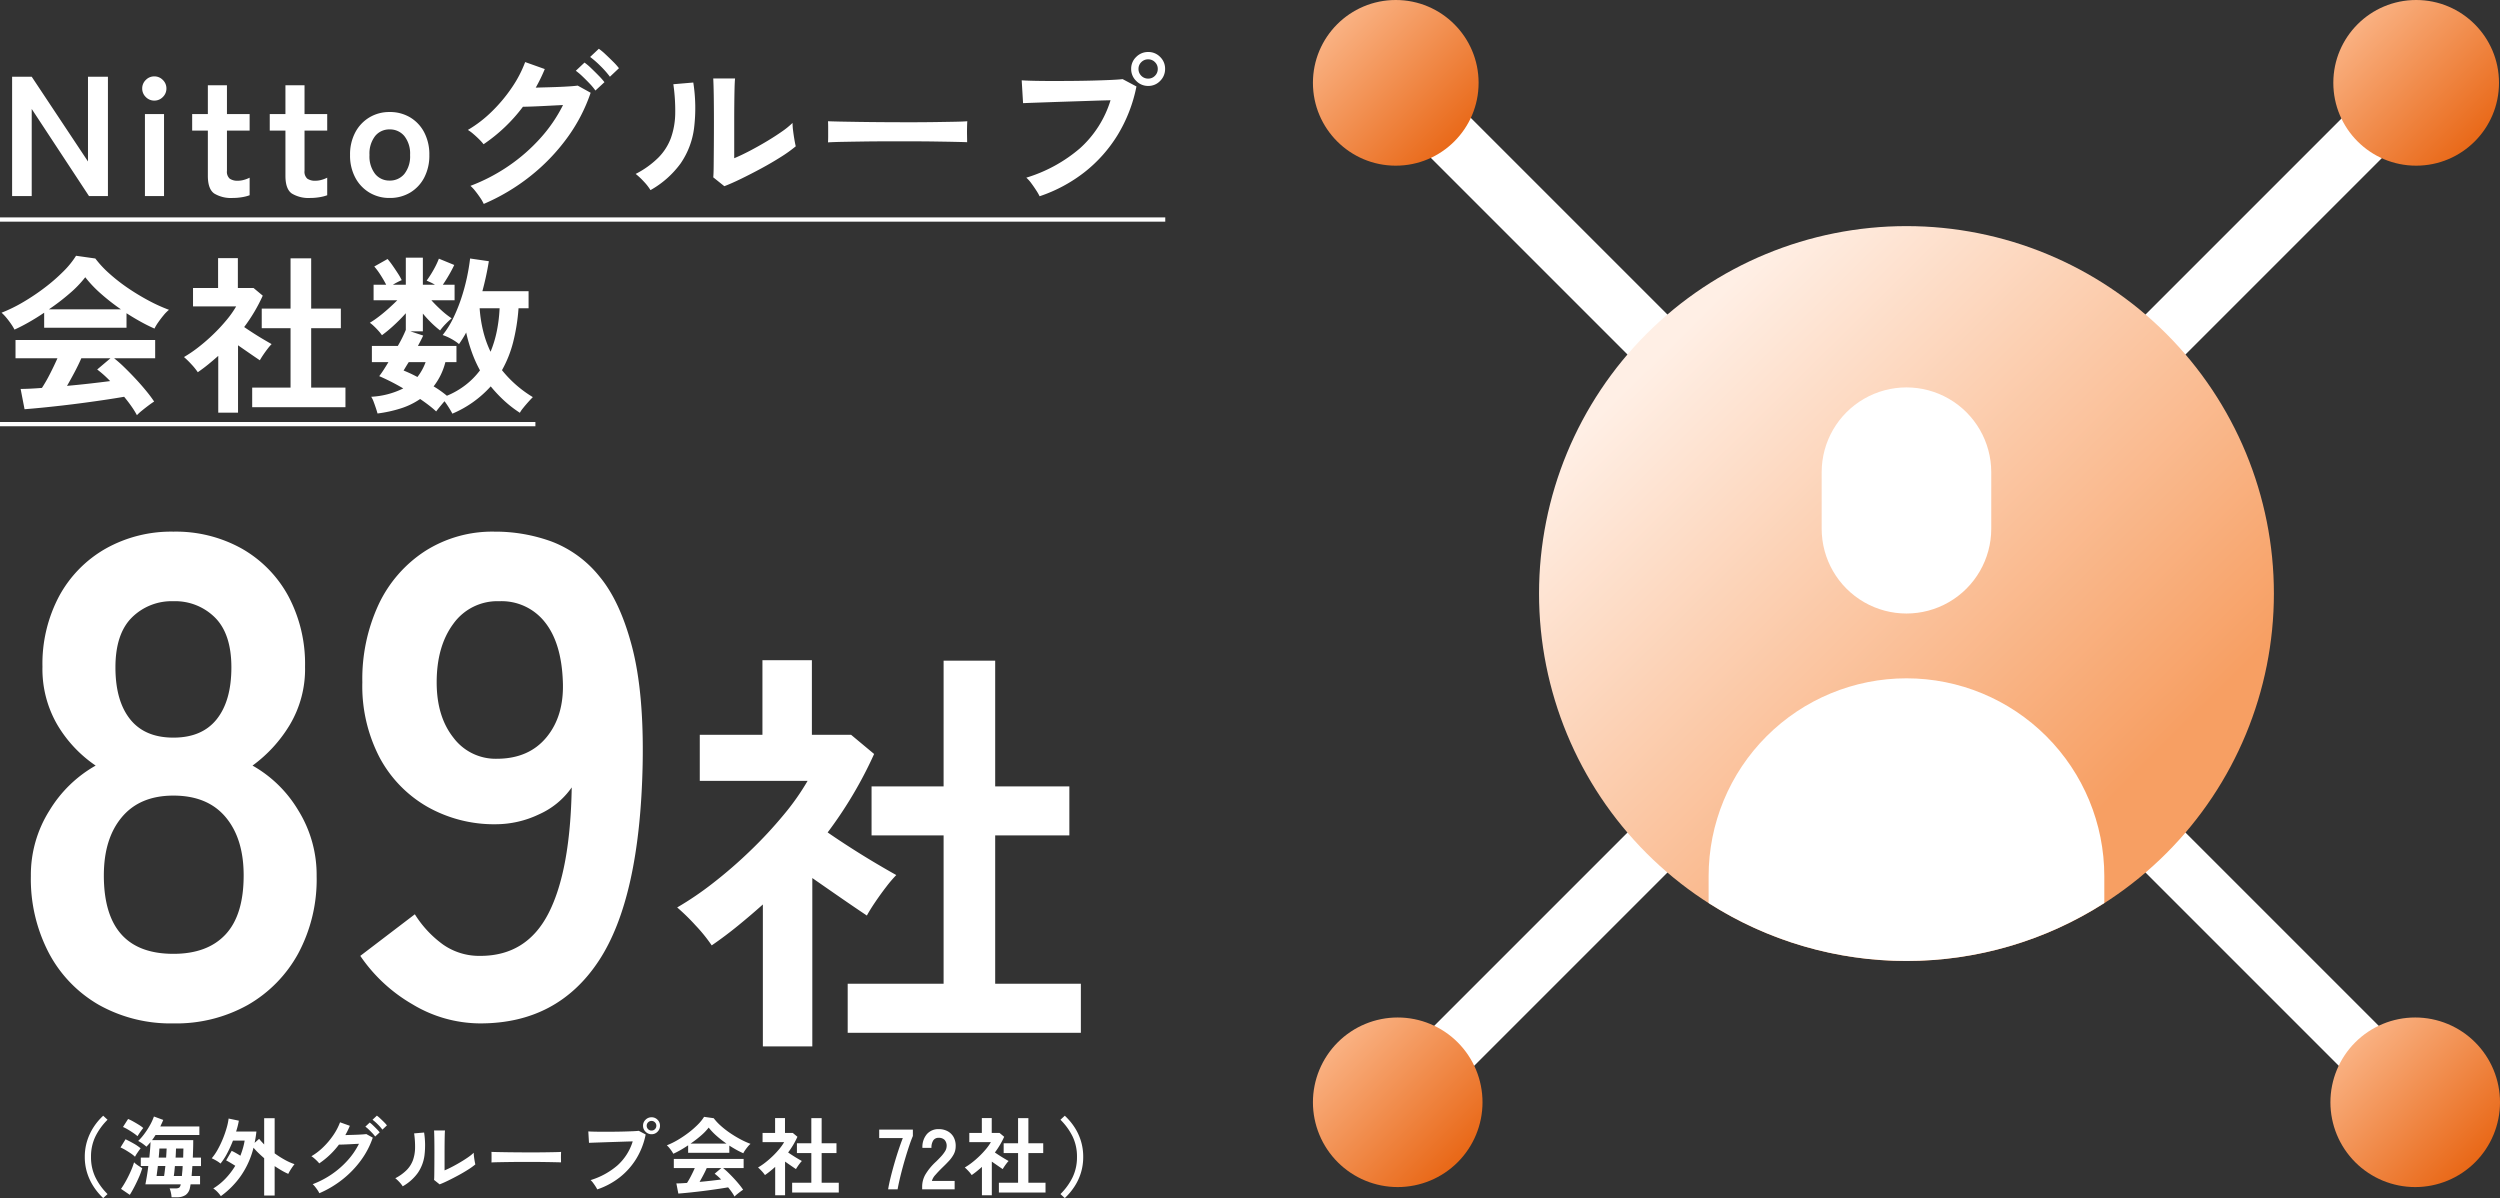 <svg xmlns="http://www.w3.org/2000/svg" xmlns:xlink="http://www.w3.org/1999/xlink" width="586.475" height="281.06" viewBox="0 0 586.475 281.06">
  <rect x="0" y="0" width="586.475" height="281.06" fill="#333333" stroke="none"/>
  <defs>
    <linearGradient id="linear-gradient" x1="0.5" x2="0.5" y2="1" gradientUnits="objectBoundingBox">
      <stop offset="0" stop-color="#fdc199"/>
      <stop offset="1" stop-color="#e55800"/>
    </linearGradient>
    <linearGradient id="linear-gradient-5" x1="0.502" y1="0.166" x2="0.499" y2="0.782" gradientUnits="objectBoundingBox">
      <stop offset="0" stop-color="#ffefe5"/>
      <stop offset="1" stop-color="#f79f63"/>
    </linearGradient>
    <clipPath id="clip-path">
      <rect id="長方形_2462" data-name="長方形 2462" width="13.259" height="84.391" transform="translate(0 9.375) rotate(-45)" fill="#fff"/>
    </clipPath>
    <clipPath id="clip-path-2">
      <rect id="長方形_2464" data-name="長方形 2464" width="84.391" height="13.259" transform="translate(0 59.673) rotate(-45)" fill="#fff"/>
    </clipPath>
    <clipPath id="clip-path-5">
      <circle id="楕円形_471" data-name="楕円形 471" cx="19.433" cy="19.433" r="19.433" fill="url(#linear-gradient)"/>
    </clipPath>
    <clipPath id="clip-path-7">
      <path id="パス_53601" data-name="パス 53601" d="M0,235.891A19.891,19.891,0,1,0,19.891,216,19.891,19.891,0,0,0,0,235.891" transform="translate(0 -216)" fill="url(#linear-gradient)"/>
    </clipPath>
    <clipPath id="clip-path-8">
      <path id="パス_53602" data-name="パス 53602" d="M216,235.891A19.891,19.891,0,1,0,235.891,216,19.891,19.891,0,0,0,216,235.891" transform="translate(-216 -216)" fill="url(#linear-gradient)"/>
    </clipPath>
    <clipPath id="clip-path-9">
      <path id="パス_53603" data-name="パス 53603" d="M48,134.195A86.195,86.195,0,1,0,134.195,48,86.195,86.195,0,0,0,48,134.195" transform="translate(-48 -48)" fill="url(#linear-gradient-5)"/>
    </clipPath>
    <clipPath id="clip-path-10">
      <path id="パス_53604" data-name="パス 53604" d="M108,91.891v13.261a19.891,19.891,0,1,0,39.782,0V91.891a19.891,19.891,0,0,0-39.782,0" transform="translate(-108 -72)" fill="#fff"/>
    </clipPath>
    <clipPath id="clip-path-11">
      <path id="パス_53605" data-name="パス 53605" d="M84,190.412v6.3a86.037,86.037,0,0,0,92.825,0v-6.3a46.412,46.412,0,0,0-92.825,0" transform="translate(-84 -144)" fill="#fff"/>
    </clipPath>
  </defs>
  <g id="グループ_8615" data-name="グループ 8615" transform="translate(4777.991 8542)">
    <path id="パス_56523" data-name="パス 56523" d="M-88.32,1.6a34.39,34.39,0,0,1-17.44-4.32,30.378,30.378,0,0,1-11.76-12.16,37.412,37.412,0,0,1-4.24-18.08,28.306,28.306,0,0,1,4.4-15.44,29.778,29.778,0,0,1,10.8-10.48,30.044,30.044,0,0,1-8.96-9.52,25.987,25.987,0,0,1-3.52-13.68,33.788,33.788,0,0,1,3.92-16.56,28.332,28.332,0,0,1,10.88-11.12,31.372,31.372,0,0,1,15.92-4,31.694,31.694,0,0,1,16.08,4A28.332,28.332,0,0,1-61.36-98.64a33.788,33.788,0,0,1,3.92,16.56,25.54,25.54,0,0,1-3.6,13.68,32.61,32.61,0,0,1-8.72,9.52A29.175,29.175,0,0,1-59.04-48.4a28.694,28.694,0,0,1,4.32,15.44A36.733,36.733,0,0,1-59.04-14.8,31.067,31.067,0,0,1-70.88-2.72,34.39,34.39,0,0,1-88.32,1.6Zm0-16.32q8,0,12.24-4.56t4.24-13.84q0-8.64-4.24-13.68t-12.24-5.04q-7.84,0-12.08,5.04t-4.24,13.68Q-104.64-14.72-88.32-14.72Zm0-50.72q6.72,0,10.16-4.32t3.44-12.16q0-7.84-3.84-11.68a13.222,13.222,0,0,0-9.76-3.84,13.222,13.222,0,0,0-9.76,3.84q-3.84,3.84-3.84,11.68t3.44,12.16Q-95.04-65.44-88.32-65.44Zm72,67.04A30.9,30.9,0,0,1-32.24-2.88,37.421,37.421,0,0,1-44.48-14.24L-31.68-24a25.164,25.164,0,0,0,6.64,7.12,14.792,14.792,0,0,0,8.72,2.64q10.88,0,16-10T5.12-53.76a18.5,18.5,0,0,1-7.68,6.32,23.571,23.571,0,0,1-10.08,2.32A31.757,31.757,0,0,1-28.72-49.2a29.108,29.108,0,0,1-11.2-11.52A36.235,36.235,0,0,1-44-78.4a41.511,41.511,0,0,1,3.84-18.32A30.24,30.24,0,0,1-29.28-109.2a29.348,29.348,0,0,1,16.32-4.56A38.46,38.46,0,0,1,.4-111.44a26.434,26.434,0,0,1,11.2,8.16q4.88,5.84,7.68,16.56T21.76-59.2q-.64,31.52-10.32,46.16T-16.32,1.6Zm3.84-62.08q7.52,0,11.68-5.04T3.04-78.56q-.32-9.12-4.24-14a12.923,12.923,0,0,0-10.64-4.88,12.71,12.71,0,0,0-10.8,5.28q-3.92,5.28-3.92,13.76,0,8,3.92,12.96A12.358,12.358,0,0,0-12.48-60.48ZM69.86,3.8V-7.7h22.5V-42.5H75.46V-54h16.9V-83.5h12.1V-54h17.4v11.5h-17.4V-7.7h20.1V3.8ZM49.96,7V-26.3q-2.8,2.5-5.8,4.95t-6.2,4.65a36.68,36.68,0,0,0-3.8-4.7,48.353,48.353,0,0,0-4.3-4.2,74.777,74.777,0,0,0,8.45-5.75,107.2,107.2,0,0,0,8.75-7.6,100.454,100.454,0,0,0,7.8-8.4,56.981,56.981,0,0,0,5.6-7.95H35.16V-66.1h14.7V-83.6h11.6v17.5h9.2l5.4,4.5a97.364,97.364,0,0,1-10.9,18.4q2.6,1.8,5.65,3.75t5.85,3.6q2.8,1.65,4.6,2.65a29.252,29.252,0,0,0-2.35,2.75q-1.35,1.75-2.6,3.6T74.36-23.7q-2.7-1.8-6.1-4.15t-6.7-4.65V7Z" transform="translate(-4648.991 -8303.521)" fill="#fff"/>
    <path id="パス_56525" data-name="パス 56525" d="M2.84,0V-28h4.6L20.64-8.12V-28h4.68V0H20.88L7.44-20.44V0ZM34,0V-19.24h4.48V0Zm2.2-22.4a2.731,2.731,0,0,1-2-.84,2.731,2.731,0,0,1-.84-2,2.731,2.731,0,0,1,.84-2,2.731,2.731,0,0,1,2-.84,2.731,2.731,0,0,1,2,.84,2.731,2.731,0,0,1,.84,2,2.731,2.731,0,0,1-.84,2A2.731,2.731,0,0,1,36.2-22.4ZM54.6.44A7.588,7.588,0,0,1,50.26-.6q-1.5-1.04-1.5-4.16v-10.6H45.08v-3.88h3.68V-26h4.48v6.76h5.32v3.88H53.24v9.44a2.151,2.151,0,0,0,.66,1.84,3.2,3.2,0,0,0,1.9.48,5.217,5.217,0,0,0,1.54-.24,6.819,6.819,0,0,0,1.22-.48V-.2a9.23,9.23,0,0,1-1.8.46A13.117,13.117,0,0,1,54.6.44Zm18.2,0A7.588,7.588,0,0,1,68.46-.6q-1.5-1.04-1.5-4.16v-10.6H63.28v-3.88h3.68V-26h4.48v6.76h5.32v3.88H71.44v9.44a2.151,2.151,0,0,0,.66,1.84A3.2,3.2,0,0,0,74-3.6a5.217,5.217,0,0,0,1.54-.24,6.819,6.819,0,0,0,1.22-.48V-.2a9.231,9.231,0,0,1-1.8.46A13.118,13.118,0,0,1,72.8.44Zm18.6,0A9.033,9.033,0,0,1,86.66-.82a8.991,8.991,0,0,1-3.32-3.52,10.993,10.993,0,0,1-1.22-5.3,10.993,10.993,0,0,1,1.22-5.3,8.991,8.991,0,0,1,3.32-3.52,9.033,9.033,0,0,1,4.74-1.26,9.185,9.185,0,0,1,4.82,1.26,8.85,8.85,0,0,1,3.3,3.52,11.143,11.143,0,0,1,1.2,5.3,11.143,11.143,0,0,1-1.2,5.3,8.85,8.85,0,0,1-3.3,3.52A9.185,9.185,0,0,1,91.4.44Zm0-4.08A4.35,4.35,0,0,0,94.86-5.2,6.616,6.616,0,0,0,96.2-9.64a6.616,6.616,0,0,0-1.34-4.44,4.35,4.35,0,0,0-3.46-1.56A4.25,4.25,0,0,0,88-14.08a6.684,6.684,0,0,0-1.32,4.44A6.684,6.684,0,0,0,88-5.2,4.25,4.25,0,0,0,91.4-3.64Zm22.08,5.48A9.313,9.313,0,0,0,112.66.4q-.54-.8-1.16-1.58a8.705,8.705,0,0,0-1.14-1.22,42.439,42.439,0,0,0,9-4.7,41.385,41.385,0,0,0,7.42-6.5,34.7,34.7,0,0,0,5.3-7.76q-1.68.08-3.58.18t-3.48.16q-1.58.06-2.34.06a38.591,38.591,0,0,1-9.24,8.8,10.917,10.917,0,0,0-1-1.12q-.64-.64-1.36-1.26a9.808,9.808,0,0,0-1.32-.98,28.63,28.63,0,0,0,5.62-4.32,36.113,36.113,0,0,0,4.7-5.62,27.693,27.693,0,0,0,3.12-5.98l4.6,1.64a38.661,38.661,0,0,1-2.12,4.36q1.28-.04,2.78-.08t2.92-.1q1.42-.06,2.52-.14t1.62-.16l3.04,1.68a39.322,39.322,0,0,1-5.58,10.68,46.054,46.054,0,0,1-8.64,8.94A47.716,47.716,0,0,1,113.48,1.84ZM143.08-28a21.4,21.4,0,0,0-2.24-2.54,22.337,22.337,0,0,0-2.4-2.1l2.04-1.92a14.192,14.192,0,0,1,1.56,1.3q.92.86,1.8,1.74A14.9,14.9,0,0,1,145.2-30Zm-3.4,3.24a14.406,14.406,0,0,0-1.38-1.66q-.82-.86-1.66-1.66a15.276,15.276,0,0,0-1.56-1.32l2.04-1.92a13.094,13.094,0,0,1,1.54,1.3q.9.86,1.78,1.76a16.334,16.334,0,0,1,1.36,1.54ZM169.92-2.32l-2.6-2.08q.08-.64.1-2.64t.04-4.76q.02-2.76.02-5.6,0-3.52-.04-6.12t-.12-4.08h5.12q-.08.72-.12,2.3t-.06,3.62q-.02,2.04-.02,4.08v8.72q1.72-.72,3.7-1.76t3.92-2.2q1.94-1.16,3.54-2.28a19.133,19.133,0,0,0,2.52-2.04,15.6,15.6,0,0,0,.14,1.88q.14,1.12.32,2.14t.3,1.46a31.809,31.809,0,0,1-3.46,2.48q-2.14,1.36-4.58,2.68T173.9-4.08Q171.6-2.96,169.92-2.32ZM152.6-1.4a12.168,12.168,0,0,0-1.56-2,16.293,16.293,0,0,0-1.92-1.8,21.268,21.268,0,0,0,5.34-3.84,12.9,12.9,0,0,0,2.94-4.62,17.89,17.89,0,0,0,1-5.66,43.22,43.22,0,0,0-.44-6.92l4.68-.4a38.782,38.782,0,0,1,.18,10.7,18.79,18.79,0,0,1-3.14,8.26A22.2,22.2,0,0,1,152.6-1.4Zm41.64-11.2q.04-.56.04-1.52v-1.92q0-.96-.04-1.52.76.04,2.7.08t4.64.08q2.7.04,5.78.06t6.16.02q3.08,0,5.82-.04t4.74-.08q2-.04,2.84-.12-.04.52-.06,1.48t0,1.94q.02.98.02,1.5-1-.04-2.94-.08t-4.52-.08q-2.58-.04-5.48-.04h-5.86q-2.96,0-5.64.04t-4.82.08Q195.48-12.68,194.24-12.6ZM243.88.04a11.952,11.952,0,0,0-.78-1.36q-.54-.84-1.16-1.68a7.993,7.993,0,0,0-1.18-1.32,34.815,34.815,0,0,0,12.6-6.9,24.984,24.984,0,0,0,7.16-11.26q-1.88.04-4.26.12t-4.9.16q-2.52.08-4.82.16l-4.02.14q-1.72.06-2.52.1l-.32-5.36q1.16.08,3.06.12t4.18.04q2.28,0,4.72-.02t4.7-.08q2.26-.06,4.1-.14t2.92-.2l3.24,1.72a34.9,34.9,0,0,1-4.46,11.46,33.111,33.111,0,0,1-7.76,8.68A35.3,35.3,0,0,1,243.88.04Zm25.48-25.88a3.848,3.848,0,0,1-2.82-1.18,3.849,3.849,0,0,1-1.18-2.82,3.783,3.783,0,0,1,1.18-2.8,3.882,3.882,0,0,1,2.82-1.16,3.815,3.815,0,0,1,2.8,1.16,3.815,3.815,0,0,1,1.16,2.8,3.882,3.882,0,0,1-1.16,2.82A3.783,3.783,0,0,1,269.36-25.84Zm0-1.72a2.156,2.156,0,0,0,1.58-.66,2.2,2.2,0,0,0,.66-1.62,2.156,2.156,0,0,0-.66-1.58,2.156,2.156,0,0,0-1.58-.66,2.2,2.2,0,0,0-1.62.66,2.156,2.156,0,0,0-.66,1.58,2.2,2.2,0,0,0,.66,1.62A2.2,2.2,0,0,0,269.36-27.56ZM0,5H273.36V6H0ZM32.12,51.4a19.075,19.075,0,0,0-1.26-2.04q-.78-1.12-1.74-2.28-1.84.32-4.24.68t-5.08.72q-2.68.36-5.3.66t-4.88.52q-2.26.22-3.86.34l-.92-4.76q.88,0,2.18-.06T9.84,45a35.365,35.365,0,0,0,1.9-3.32q.98-1.92,1.74-3.64H3.64V33.76H36.4v4.28H26.76a29.864,29.864,0,0,1,2.4,2.12q1.32,1.28,2.68,2.74t2.5,2.86a29.948,29.948,0,0,1,1.82,2.44q-.52.32-1.32.92t-1.56,1.22A11.071,11.071,0,0,0,32.12,51.4ZM3.4,31.32A11.631,11.631,0,0,0,2.6,30q-.52-.76-1.12-1.48A9.451,9.451,0,0,0,.36,27.36a35.147,35.147,0,0,0,5.1-2.5,50.816,50.816,0,0,0,5.06-3.4,41.622,41.622,0,0,0,4.36-3.8A20.243,20.243,0,0,0,17.84,14l4.52.64a24.49,24.49,0,0,0,3.28,3.52,41.128,41.128,0,0,0,4.38,3.42,52.336,52.336,0,0,0,4.86,2.94,38.536,38.536,0,0,0,4.76,2.16,9.129,9.129,0,0,0-1.28,1.3q-.68.82-1.26,1.66a10.354,10.354,0,0,0-.86,1.44q-1.56-.68-3.22-1.6t-3.34-2v3.4H10.36V27.36Q8.52,28.6,6.72,29.62T3.4,31.32Zm8.08-4.76H28.36a49.153,49.153,0,0,1-4.64-3.62A28.725,28.725,0,0,1,20,19.04a25.532,25.532,0,0,1-3.64,3.78A51.226,51.226,0,0,1,11.48,26.56Zm4.24,17.96q2.68-.24,5.32-.54t4.8-.58a25.032,25.032,0,0,0-3.04-2.72l3.12-2.64H19.08Q18.4,39.6,17.5,41.3T15.72,44.52Zm43.44,5v-4.6h9V31H61.4V26.4h6.76V14.6H73V26.4h6.96V31H73V44.92h8.04v4.6ZM51.2,50.8V37.48q-1.12,1-2.32,1.98T46.4,41.32a14.672,14.672,0,0,0-1.52-1.88,19.341,19.341,0,0,0-1.72-1.68,29.91,29.91,0,0,0,3.38-2.3,42.878,42.878,0,0,0,3.5-3.04,40.182,40.182,0,0,0,3.12-3.36,22.793,22.793,0,0,0,2.24-3.18H45.28V21.56h5.88v-7H55.8v7h3.68l2.16,1.8a38.945,38.945,0,0,1-4.36,7.36q1.04.72,2.26,1.5t2.34,1.44q1.12.66,1.84,1.06a11.7,11.7,0,0,0-.94,1.1q-.54.7-1.04,1.44t-.78,1.26q-1.08-.72-2.44-1.66T55.84,35V50.8Zm54.92.24q-.28-.56-.78-1.36t-1.06-1.56q-.52.6-1.08,1.28t-.88,1.12q-.72-.68-1.68-1.42t-2.08-1.5a17.14,17.14,0,0,1-4.46,2.18A30.592,30.592,0,0,1,88.56,51q-.12-.48-.38-1.26t-.54-1.52a5.322,5.322,0,0,0-.56-1.14,19.166,19.166,0,0,0,7.52-1.96,49.555,49.555,0,0,0-5.64-2.88q.44-.56,1-1.42t1.16-1.86H87.24v-3.8h6.08A30.354,30.354,0,0,0,95.2,31.4V27.48a38.76,38.76,0,0,1-2.76,2.8,32.29,32.29,0,0,1-2.84,2.36,9.733,9.733,0,0,0-.86-1.08q-.54-.6-1.08-1.1a7.724,7.724,0,0,0-.9-.74,22.183,22.183,0,0,0,2.02-1.38q1.14-.86,2.3-1.9t2.12-2H87.64V20.8H90.6q-.6-1.16-1.36-2.34a15.608,15.608,0,0,0-1.44-1.94l3.12-1.76a17.978,17.978,0,0,1,1.2,1.56q.64.92,1.22,1.82a14.032,14.032,0,0,1,.9,1.58,15.684,15.684,0,0,0-2.08,1.08H95.2V14.44h4V20.8h2.84a9.911,9.911,0,0,0-1.04-.56q-.52-.24-.92-.4a24.807,24.807,0,0,0,1.66-2.6,19.687,19.687,0,0,0,1.22-2.56l3.6,1.48q-.48,1.04-1.22,2.32t-1.46,2.32h2.76v3.64H101.2a32.258,32.258,0,0,0,2.34,2.34,18.824,18.824,0,0,0,2.42,1.9,16,16,0,0,0-1.4,1.3,13.906,13.906,0,0,0-1.32,1.54,23.074,23.074,0,0,1-2.08-1.82,27,27,0,0,1-1.96-2.14v4.16H96.24l3.04,1q-.24.52-.56,1.14t-.68,1.3h9.04v3.8h-2.6a15.265,15.265,0,0,1-2.76,5.68q.88.52,1.66,1.08t1.46,1.12a19.092,19.092,0,0,0,4.42-2.56,17.893,17.893,0,0,0,3.34-3.4,29.478,29.478,0,0,1-1.92-4.28,37.925,37.925,0,0,1-1.32-4.6q-.4.76-.82,1.42t-.86,1.3a10.522,10.522,0,0,0-1.74-1.18,11.366,11.366,0,0,0-2.1-.94,20.485,20.485,0,0,0,2.44-3.88,37.4,37.4,0,0,0,1.9-4.66,45.973,45.973,0,0,0,1.34-4.88q.52-2.42.76-4.54l4.4.64a69.369,69.369,0,0,1-1.52,7.04H124v4h-2.36a44.784,44.784,0,0,1-1.26,7.94,27.021,27.021,0,0,1-2.62,6.58A27.416,27.416,0,0,0,125,47.16q-.52.52-1.16,1.24t-1.18,1.4a5.563,5.563,0,0,0-.7,1.04,27.111,27.111,0,0,1-3.74-2.9,32.625,32.625,0,0,1-3.1-3.3A25.46,25.46,0,0,1,106.12,51.04Zm8.96-14.52a26.451,26.451,0,0,0,1.48-4.9,34.476,34.476,0,0,0,.64-5.3h-4.68a31.3,31.3,0,0,0,.84,5.4A24.955,24.955,0,0,0,115.08,36.52ZM97.92,42.44a12.556,12.556,0,0,0,1.92-3.48H95.88q-.36.56-.66,1.06l-.54.9A31.988,31.988,0,0,1,97.92,42.44ZM0,53H125.6v1H0Z" transform="translate(-4777.991 -8496)" fill="#fff"/>
    <path id="パス_56524" data-name="パス 56524" d="M-112.79,2.06A14.569,14.569,0,0,1-115.02-.6a13.152,13.152,0,0,1-1.53-3.24,12.331,12.331,0,0,1-.56-3.76,12.4,12.4,0,0,1,.56-3.78,13.152,13.152,0,0,1,1.53-3.24,14,14,0,0,1,2.23-2.64l1.02.94a14.645,14.645,0,0,0-2.85,3.93,10.78,10.78,0,0,0-1.03,4.79,10.8,10.8,0,0,0,1.03,4.78,14.585,14.585,0,0,0,2.85,3.94Zm16.04-.2A6.614,6.614,0,0,0-96.91.78a5.4,5.4,0,0,0-.3-1h1.32a1.632,1.632,0,0,0,.94-.18,1.316,1.316,0,0,0,.34-.74v-.02h-8.28q.16-.84.35-1.96t.33-2.34h-1.76V-7.44h2q.1-.98.18-1.91t.1-1.73a13.092,13.092,0,0,1-.96,1.08,10.878,10.878,0,0,0-.91-.72,6.919,6.919,0,0,0-1.03-.62,12.6,12.6,0,0,0,1.38-1.57,18.583,18.583,0,0,0,1.34-2.04,12.779,12.779,0,0,0,.98-2.13l2.18.8q-.14.38-.32.76t-.36.78h9.16v2h-10.28q-.2.32-.4.62t-.42.58h9.66q0,1.04-.03,2.08t-.07,2.02h1.92v1.98h-2.02q-.04.62-.09,1.22t-.09,1.12h1.98v1.96h-2.22q-.04.2-.07.39t-.07.35a2.668,2.668,0,0,1-1.03,1.76,3.567,3.567,0,0,1-2.03.52Zm-9.8-.56-2.06-1.4a20.242,20.242,0,0,0,1.19-1.93q.61-1.11,1.11-2.25a16.126,16.126,0,0,0,.76-2.06,3.893,3.893,0,0,0,.51.45q.35.27.75.52t.66.41a16.035,16.035,0,0,1-.76,2.09q-.5,1.15-1.07,2.25T-106.55,1.3Zm1.22-8.94a6.9,6.9,0,0,0-.95-.76q-.61-.42-1.27-.81a10.124,10.124,0,0,0-1.18-.61l1.18-1.92q.88.42,1.87.98a10.671,10.671,0,0,1,1.67,1.14q-.3.38-.71.98A9.01,9.01,0,0,0-105.33-7.64Zm.6-4.82a10.211,10.211,0,0,0-.97-.74q-.61-.42-1.27-.81a10.125,10.125,0,0,0-1.18-.61l1.2-1.88a11.251,11.251,0,0,1,1.22.6q.68.38,1.32.78a7.567,7.567,0,0,1,1.02.74q-.16.18-.44.56t-.53.76Q-104.61-12.68-104.73-12.46Zm8.5,9.34h1.9q.04-.52.1-1.12t.08-1.22h-1.82q-.06.68-.12,1.28T-96.23-3.12Zm-4.04,0h1.76q.08-.46.15-1.06t.15-1.28h-1.76q-.08.68-.16,1.28T-100.27-3.12Zm4.46-4.32h1.78q.02-.56.03-1.1t.03-1.02h-1.74q-.02.5-.04,1.03T-95.81-7.44Zm-3.96,0h1.74q.04-.6.07-1.14t.05-.98h-1.7q-.02.42-.06.97T-99.77-7.44ZM-85.19,1.6a7.188,7.188,0,0,0-.8-.98,5.421,5.421,0,0,0-.98-.82,14.224,14.224,0,0,0,2.9-2.35,17.043,17.043,0,0,0,2.26-2.97q-.56-.36-1.15-.71t-.99-.55l1.3-2.24q.44.2.99.51t1.05.63q.34-.88.6-1.77a14.349,14.349,0,0,0,.4-1.77h-2.74A27.288,27.288,0,0,1-83.73-8.4a14.2,14.2,0,0,1-1.54,2.36,6.121,6.121,0,0,0-.98-.68,10.745,10.745,0,0,0-1.08-.56,11.854,11.854,0,0,0,1.37-1.99,22.787,22.787,0,0,0,1.22-2.53,24.438,24.438,0,0,0,.91-2.61,13.635,13.635,0,0,0,.46-2.19l2.4.5a17.282,17.282,0,0,1-.64,2.54h4.76a24.575,24.575,0,0,1-.42,2.66l1.06-.94a8.629,8.629,0,0,0,.56.66l.62.66v-6.16h2.46v8.24a22.31,22.31,0,0,0,2.4,1.53A13.427,13.427,0,0,0-67.91-5.9q-.2.24-.5.67t-.57.88a6.451,6.451,0,0,0-.39.73,14.849,14.849,0,0,1-1.55-.79q-.81-.47-1.65-1.03v6.9h-2.46V-7.3q-.7-.6-1.34-1.22a16.451,16.451,0,0,1-1.16-1.24,20.024,20.024,0,0,1-2.9,6.51A19.934,19.934,0,0,1-85.19,1.6Zm23.1-.68A4.657,4.657,0,0,0-62.5.2q-.27-.4-.58-.79a4.353,4.353,0,0,0-.57-.61,21.219,21.219,0,0,0,4.5-2.35A20.692,20.692,0,0,0-55.44-6.8a17.348,17.348,0,0,0,2.65-3.88q-.84.04-1.79.09t-1.74.08q-.79.03-1.17.03a19.3,19.3,0,0,1-4.62,4.4,5.458,5.458,0,0,0-.5-.56q-.32-.32-.68-.63a4.9,4.9,0,0,0-.66-.49,14.315,14.315,0,0,0,2.81-2.16,18.056,18.056,0,0,0,2.35-2.81,13.846,13.846,0,0,0,1.56-2.99l2.3.82a19.33,19.33,0,0,1-1.06,2.18q.64-.02,1.39-.04t1.46-.05q.71-.03,1.26-.07t.81-.08l1.52.84a19.661,19.661,0,0,1-2.79,5.34,23.027,23.027,0,0,1-4.32,4.47A23.858,23.858,0,0,1-62.09.92ZM-47.29-14a10.7,10.7,0,0,0-1.12-1.27,11.168,11.168,0,0,0-1.2-1.05l1.02-.96a7.1,7.1,0,0,1,.78.65q.46.43.9.87a7.452,7.452,0,0,1,.68.76Zm-1.7,1.62a7.2,7.2,0,0,0-.69-.83q-.41-.43-.83-.83a7.638,7.638,0,0,0-.78-.66l1.02-.96a6.547,6.547,0,0,1,.77.65q.45.43.89.88a8.167,8.167,0,0,1,.68.77ZM-33.87-1.16l-1.3-1.04q.04-.32.05-1.32t.02-2.38q.01-1.38.01-2.8,0-1.76-.02-3.06t-.06-2.04h2.56q-.04.36-.06,1.15t-.03,1.81q-.01,1.02-.01,2.04v4.36q.86-.36,1.85-.88t1.96-1.1q.97-.58,1.77-1.14a9.567,9.567,0,0,0,1.26-1.02,7.8,7.8,0,0,0,.07.94q.07.56.16,1.07t.15.73A15.9,15.9,0,0,1-27.22-4.6q-1.07.68-2.29,1.34t-2.37,1.22Q-33.03-1.48-33.87-1.16Zm-8.66.46a6.084,6.084,0,0,0-.78-1,8.147,8.147,0,0,0-.96-.9A10.634,10.634,0,0,0-41.6-4.52a6.452,6.452,0,0,0,1.47-2.31,8.945,8.945,0,0,0,.5-2.83,21.609,21.609,0,0,0-.22-3.46l2.34-.2a19.391,19.391,0,0,1,.09,5.35,9.4,9.4,0,0,1-1.57,4.13A11.1,11.1,0,0,1-42.53-.7Zm20.82-5.6q.02-.28.02-.76v-.96q0-.48-.02-.76.38.02,1.35.04t2.32.04q1.35.02,2.89.03t3.08.01q1.54,0,2.91-.02t2.37-.04q1-.02,1.42-.06-.02.26-.03.74t0,.97q.01.49.01.75-.5-.02-1.47-.04T-9.12-6.4q-1.29-.02-2.74-.02h-2.93q-1.48,0-2.82.02t-2.41.04Q-21.09-6.34-21.71-6.3ZM3.11.02a5.976,5.976,0,0,0-.39-.68q-.27-.42-.58-.84a4,4,0,0,0-.59-.66,17.407,17.407,0,0,0,6.3-3.45,12.492,12.492,0,0,0,3.58-5.63q-.94.02-2.13.06l-2.45.08q-1.26.04-2.41.08l-2.01.07q-.86.03-1.26.05l-.16-2.68q.58.04,1.53.06t2.09.02q1.14,0,2.36-.01t2.35-.04q1.13-.03,2.05-.07t1.46-.1l1.62.86a17.452,17.452,0,0,1-2.23,5.73A16.555,16.555,0,0,1,8.36-2.79,17.652,17.652,0,0,1,3.11.02ZM15.85-12.92a1.924,1.924,0,0,1-1.41-.59,1.924,1.924,0,0,1-.59-1.41,1.892,1.892,0,0,1,.59-1.4,1.941,1.941,0,0,1,1.41-.58,1.908,1.908,0,0,1,1.4.58,1.908,1.908,0,0,1,.58,1.4,1.941,1.941,0,0,1-.58,1.41A1.892,1.892,0,0,1,15.85-12.92Zm0-.86a1.078,1.078,0,0,0,.79-.33,1.1,1.1,0,0,0,.33-.81,1.078,1.078,0,0,0-.33-.79,1.078,1.078,0,0,0-.79-.33,1.1,1.1,0,0,0-.81.33,1.078,1.078,0,0,0-.33.79,1.1,1.1,0,0,0,.33.81A1.1,1.1,0,0,0,15.85-13.78ZM35.31,1.7A9.538,9.538,0,0,0,34.68.68q-.39-.56-.87-1.14-.92.16-2.12.34T29.15.24Q27.81.42,26.5.57T24.06.83Q22.93.94,22.13,1l-.46-2.38q.44,0,1.09-.03t1.41-.09a17.682,17.682,0,0,0,.95-1.66q.49-.96.87-1.82H21.07V-7.12H37.45v2.14H32.63a14.933,14.933,0,0,1,1.2,1.06q.66.64,1.34,1.37t1.25,1.43A14.974,14.974,0,0,1,37.33.1q-.26.16-.66.46t-.78.61A5.536,5.536,0,0,0,35.31,1.7ZM20.95-8.34a5.816,5.816,0,0,0-.4-.66q-.26-.38-.56-.74a4.725,4.725,0,0,0-.56-.58,17.573,17.573,0,0,0,2.55-1.25,25.408,25.408,0,0,0,2.53-1.7,20.811,20.811,0,0,0,2.18-1.9A10.122,10.122,0,0,0,28.17-17l2.26.32a12.245,12.245,0,0,0,1.64,1.76,20.564,20.564,0,0,0,2.19,1.71,26.168,26.168,0,0,0,2.43,1.47,19.268,19.268,0,0,0,2.38,1.08,4.564,4.564,0,0,0-.64.65q-.34.41-.63.83a5.177,5.177,0,0,0-.43.72q-.78-.34-1.61-.8t-1.67-1v1.7H24.43v-1.76q-.92.62-1.82,1.13T20.95-8.34Zm4.04-2.38h8.44a24.576,24.576,0,0,1-2.32-1.81,14.362,14.362,0,0,1-1.86-1.95,12.766,12.766,0,0,1-1.82,1.89A25.613,25.613,0,0,1,24.99-10.72Zm2.12,8.98q1.34-.12,2.66-.27t2.4-.29a12.516,12.516,0,0,0-1.52-1.36l1.56-1.32H28.79q-.34.78-.79,1.63T27.11-1.74ZM48.83.76v-2.3h4.5V-8.5H49.95v-2.3h3.38v-5.9h2.42v5.9h3.48v2.3H55.75v6.96h4.02V.76Zm-3.98.64V-5.26q-.56.5-1.16.99t-1.24.93a7.336,7.336,0,0,0-.76-.94,9.67,9.67,0,0,0-.86-.84,14.955,14.955,0,0,0,1.69-1.15,21.439,21.439,0,0,0,1.75-1.52,20.091,20.091,0,0,0,1.56-1.68,11.4,11.4,0,0,0,1.12-1.59H41.89v-2.16h2.94v-3.5h2.32v3.5h1.84l1.08.9a19.472,19.472,0,0,1-2.18,3.68q.52.36,1.13.75t1.17.72q.56.33.92.53a5.851,5.851,0,0,0-.47.55q-.27.35-.52.72t-.39.63q-.54-.36-1.22-.83T47.17-6.5V1.4ZM71.35,0q.16-1.06.53-2.58t.85-3.21q.48-1.69,1.02-3.32t1.04-2.91H69.25V-14h7.9v1.5q-.38.88-.8,2.12T75.5-7.72q-.43,1.42-.81,2.84t-.67,2.69Q73.73-.92,73.57,0Zm7.98,0V-.66a5.729,5.729,0,0,1,.75-2.8A13.414,13.414,0,0,1,82.59-6.5q.62-.6,1.18-1.21a7.8,7.8,0,0,0,.92-1.2,2.349,2.349,0,0,0,.38-1.13,2.065,2.065,0,0,0-.47-1.54,1.858,1.858,0,0,0-1.39-.5,1.44,1.44,0,0,0-1.28.62,3.079,3.079,0,0,0-.42,1.74H79.39a4.627,4.627,0,0,1,1.06-3.24,3.565,3.565,0,0,1,2.76-1.16,4.369,4.369,0,0,1,2.07.48,3.483,3.483,0,0,1,1.43,1.4,4.266,4.266,0,0,1,.48,2.26,3.868,3.868,0,0,1-.44,1.74,7.334,7.334,0,0,1-1.11,1.55q-.69.75-1.57,1.59-.92.9-1.63,1.72a3.373,3.373,0,0,0-.83,1.42h5.34V0Zm18,.76v-2.3h4.5V-8.5H98.45v-2.3h3.38v-5.9h2.42v5.9h3.48v2.3h-3.48v6.96h4.02V.76Zm-3.98.64V-5.26q-.56.5-1.16.99t-1.24.93a7.336,7.336,0,0,0-.76-.94,9.671,9.671,0,0,0-.86-.84,14.955,14.955,0,0,0,1.69-1.15,21.44,21.44,0,0,0,1.75-1.52,20.091,20.091,0,0,0,1.56-1.68,11.4,11.4,0,0,0,1.12-1.59H90.39v-2.16h2.94v-3.5h2.32v3.5h1.84l1.08.9a19.473,19.473,0,0,1-2.18,3.68q.52.36,1.13.75t1.17.72q.56.33.92.53a5.851,5.851,0,0,0-.47.55q-.27.35-.52.72t-.39.63q-.54-.36-1.22-.83T95.67-6.5V1.4Zm19.44.66-1.02-.94a14.585,14.585,0,0,0,2.85-3.94,10.8,10.8,0,0,0,1.03-4.78,10.78,10.78,0,0,0-1.03-4.79,14.645,14.645,0,0,0-2.85-3.93l1.02-.94a14.3,14.3,0,0,1,2.24,2.64,12.689,12.689,0,0,1,1.53,3.24,12.608,12.608,0,0,1,.55,3.78,12.538,12.538,0,0,1-.55,3.76A12.689,12.689,0,0,1,115.03-.6,14.891,14.891,0,0,1,112.79,2.06Z" transform="translate(-4640.991 -8263)" fill="#fff"/>
    <g id="グループ_8602" data-name="グループ 8602" transform="translate(-4469.991 -8542)">
      <g id="グループ_8195" data-name="グループ 8195" transform="translate(21.834 21.834)">
        <g id="グループ_8194" data-name="グループ 8194" transform="translate(0 0)" clip-path="url(#clip-path)">
          <rect id="長方形_2461" data-name="長方形 2461" width="97.649" height="97.649" transform="translate(-34.524 34.524) rotate(-45)" fill="#fff"/>
        </g>
      </g>
      <g id="グループ_8197" data-name="グループ 8197" transform="translate(187.592 21.834)">
        <g id="グループ_8196" data-name="グループ 8196" transform="translate(0 0)" clip-path="url(#clip-path-2)">
          <rect id="長方形_2463" data-name="長方形 2463" width="97.649" height="97.649" transform="translate(-34.524 34.524) rotate(-45)" fill="#fff"/>
        </g>
      </g>
      <g id="グループ_8199" data-name="グループ 8199" transform="translate(21.834 187.592)">
        <g id="グループ_8198" data-name="グループ 8198" transform="translate(0 0)" clip-path="url(#clip-path-2)">
          <rect id="長方形_2465" data-name="長方形 2465" width="97.649" height="97.649" transform="translate(-34.524 34.524) rotate(-45)" fill="#fff"/>
        </g>
      </g>
      <g id="グループ_8201" data-name="グループ 8201" transform="translate(187.592 187.592)">
        <g id="グループ_8200" data-name="グループ 8200" transform="translate(0 0)" clip-path="url(#clip-path)">
          <rect id="長方形_2467" data-name="長方形 2467" width="97.649" height="97.649" transform="translate(-34.524 34.524) rotate(-45)" fill="#fff"/>
        </g>
      </g>
      <g id="グループ_8203" data-name="グループ 8203">
        <g id="グループ_8202" data-name="グループ 8202" clip-path="url(#clip-path-5)">
          <rect id="長方形_2469" data-name="長方形 2469" width="56.26" height="56.26" transform="translate(-19.891 19.891) rotate(-45)" fill="url(#linear-gradient)"/>
        </g>
      </g>
      <g id="グループ_8205" data-name="グループ 8205" transform="translate(239.374)">
        <g id="グループ_8204" data-name="グループ 8204" transform="translate(0)" clip-path="url(#clip-path-5)">
          <rect id="長方形_2470" data-name="長方形 2470" width="56.26" height="56.26" transform="translate(-20.573 19.891) rotate(-45)" fill="url(#linear-gradient)"/>
        </g>
      </g>
      <g id="グループ_8207" data-name="グループ 8207" transform="translate(0 238.693)">
        <g id="グループ_8206" data-name="グループ 8206" clip-path="url(#clip-path-7)">
          <rect id="長方形_2471" data-name="長方形 2471" width="56.26" height="56.26" transform="translate(-19.891 19.891) rotate(-45)" fill="url(#linear-gradient)"/>
        </g>
      </g>
      <g id="グループ_8209" data-name="グループ 8209" transform="translate(238.693 238.693)">
        <g id="グループ_8208" data-name="グループ 8208" clip-path="url(#clip-path-8)">
          <rect id="長方形_2472" data-name="長方形 2472" width="56.26" height="56.26" transform="translate(-19.891 19.891) rotate(-45)" fill="url(#linear-gradient)"/>
        </g>
      </g>
      <g id="グループ_8211" data-name="グループ 8211" transform="translate(53.043 53.043)">
        <g id="グループ_8210" data-name="グループ 8210" clip-path="url(#clip-path-9)">
          <rect id="長方形_2473" data-name="長方形 2473" width="243.795" height="243.795" transform="translate(-86.195 86.195) rotate(-45)" fill="url(#linear-gradient-5)"/>
        </g>
      </g>
      <g id="グループ_8213" data-name="グループ 8213" transform="translate(119.346 90.883)">
        <g id="グループ_8212" data-name="グループ 8212" clip-path="url(#clip-path-10)">
          <rect id="長方形_2474" data-name="長方形 2474" width="65.637" height="65.637" transform="translate(-26.521 26.521) rotate(-45)" fill="#fff"/>
        </g>
      </g>
      <g id="グループ_8215" data-name="グループ 8215" transform="translate(92.825 159.128)">
        <g id="グループ_8214" data-name="グループ 8214" clip-path="url(#clip-path-11)">
          <rect id="長方形_2475" data-name="長方形 2475" width="112.521" height="112.521" transform="translate(-33.152 33.152) rotate(-45)" fill="#fff"/>
        </g>
      </g>
    </g>
  </g>
</svg>
